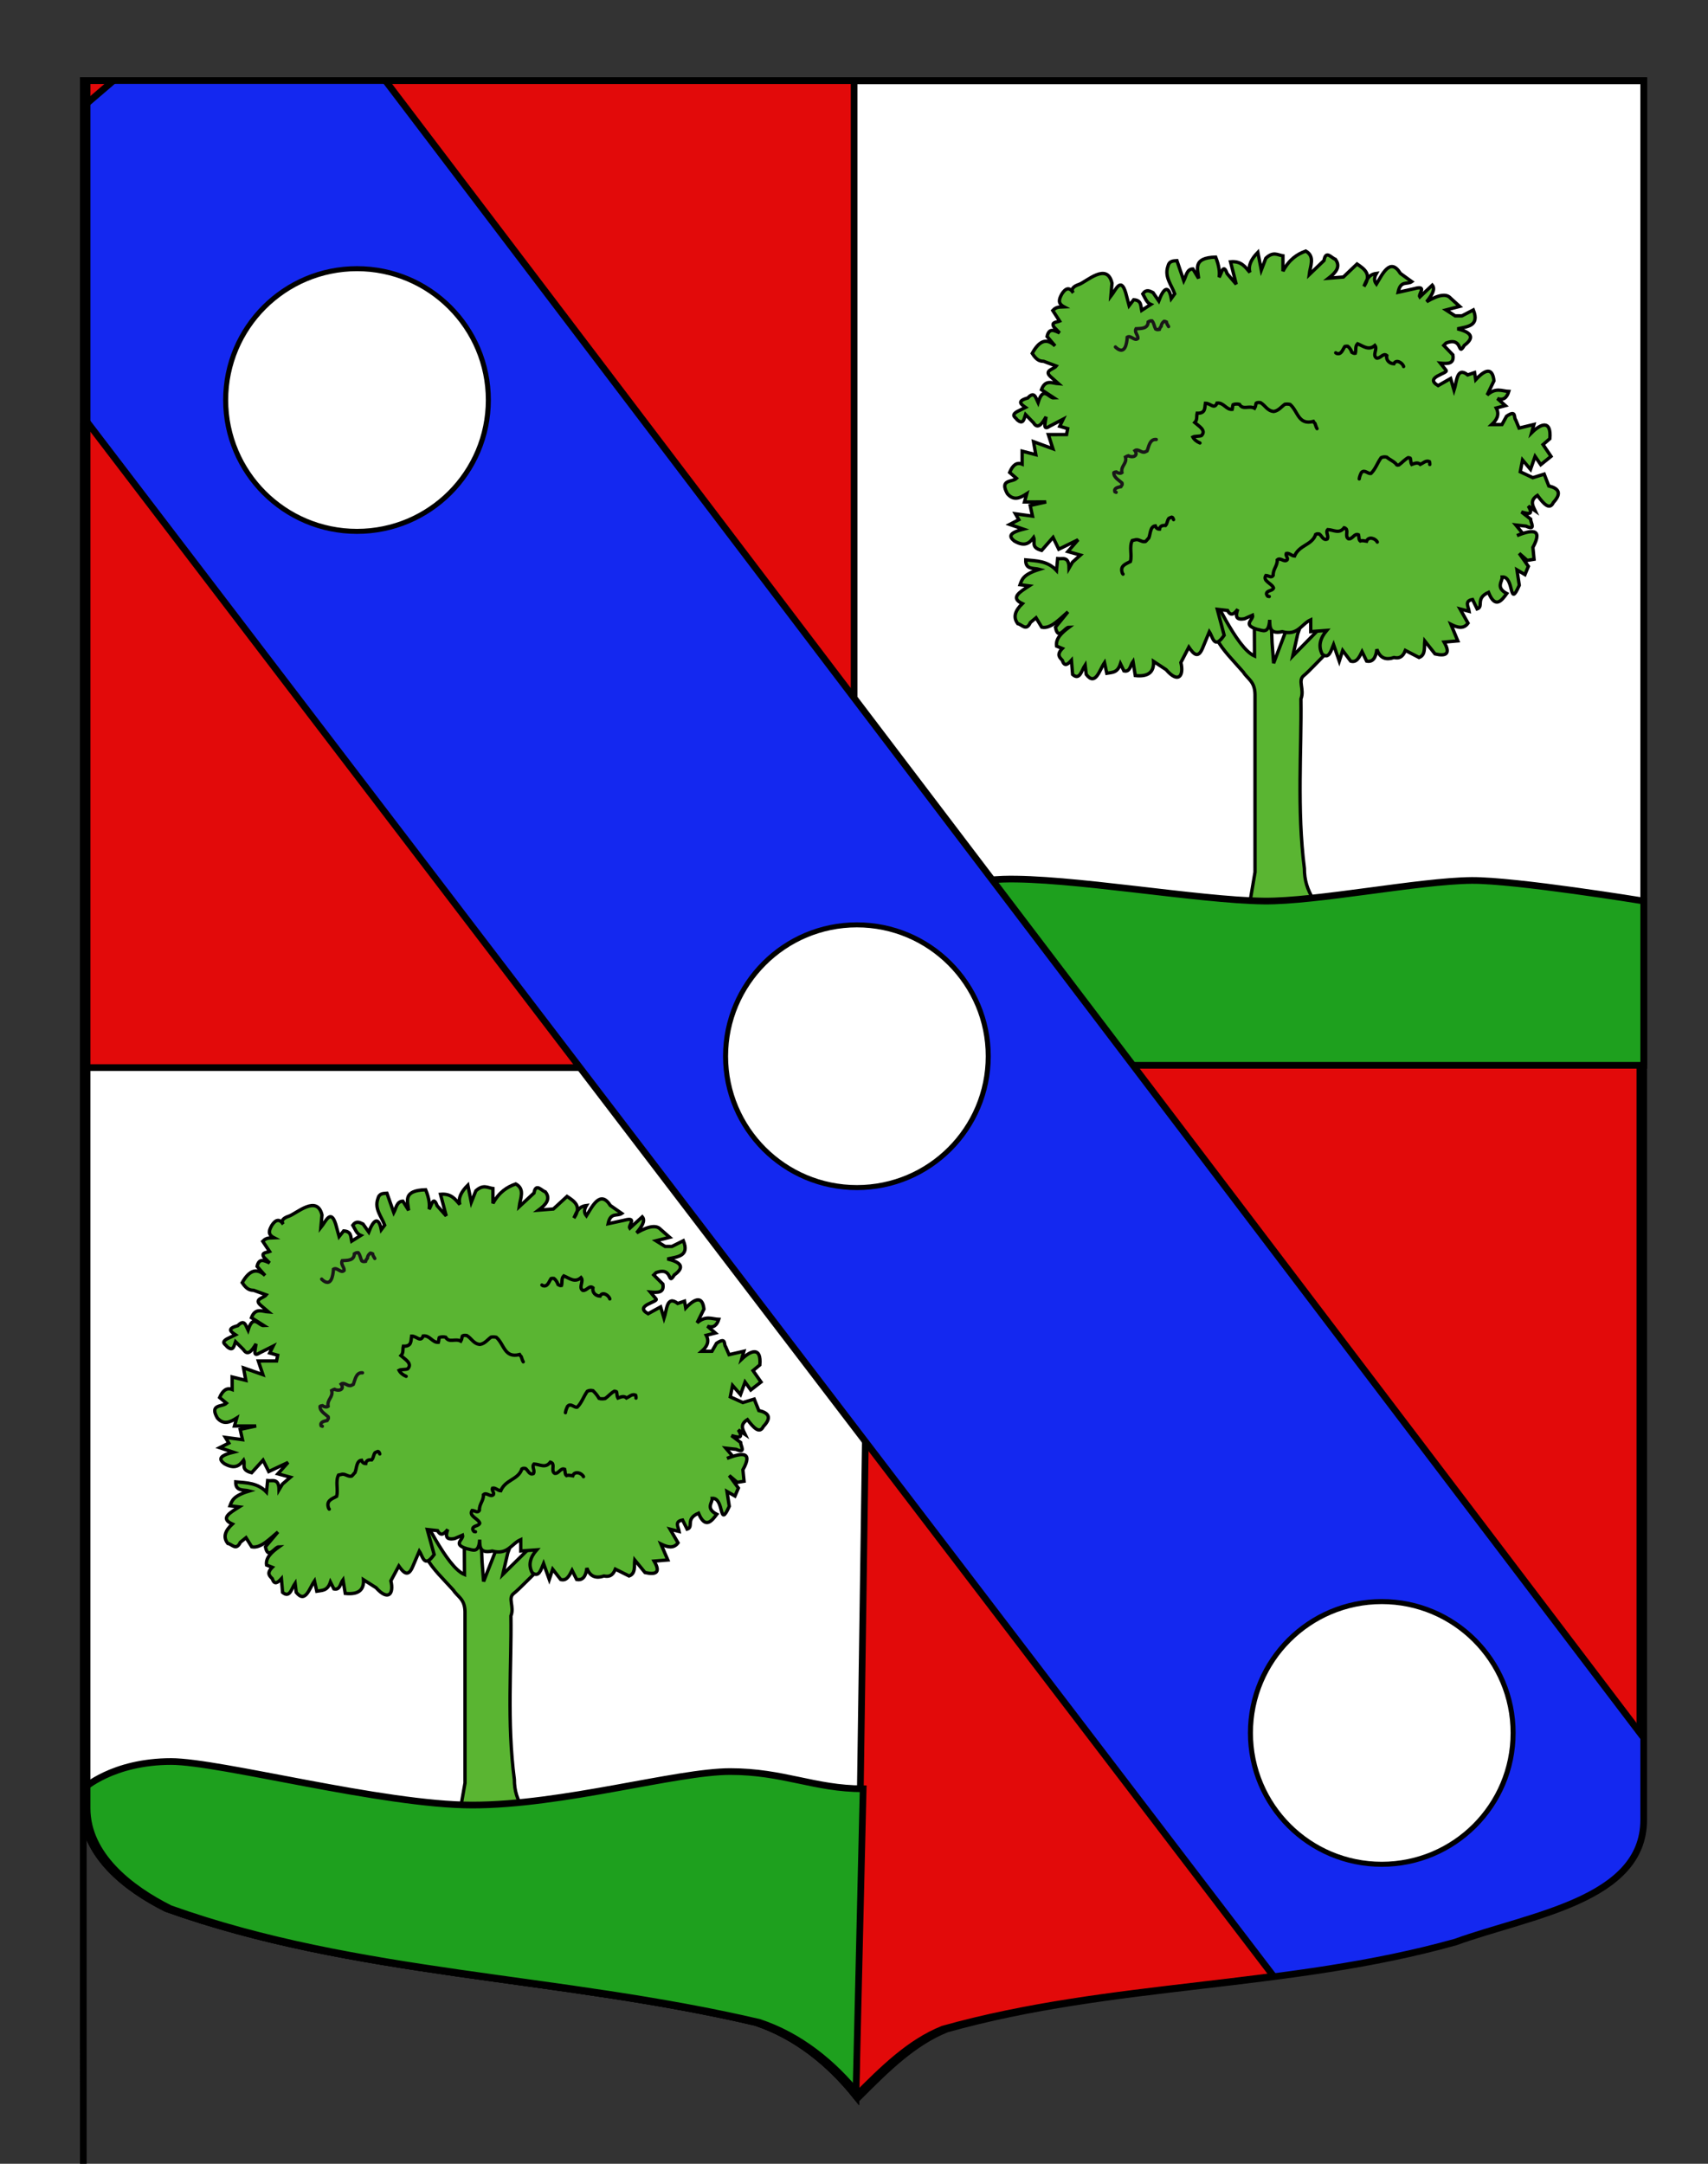 <?xml version="1.0" encoding="utf-8"?>
<!-- Generator: Adobe Illustrator 15.1.0, SVG Export Plug-In . SVG Version: 6.00 Build 0)  -->
<!DOCTYPE svg PUBLIC "-//W3C//DTD SVG 1.1//EN" "http://www.w3.org/Graphics/SVG/1.1/DTD/svg11.dtd">
<svg version="1.1" id="Calque_1" xmlns="http://www.w3.org/2000/svg" xmlns:xlink="http://www.w3.org/1999/xlink" x="0px" y="0px"
	 width="255.118px" height="323.15px" viewBox="0 0 255.118 323.15" enable-background="new 0 0 255.118 323.15"
	 xml:space="preserve">
<rect x="0" y="0" width="255.118" height="323.15" fill="#333333" stroke="none"/>
<path fill="#E20A0A" stroke="#000000" d="M12.441,12.034c78,0,154.505,0,232.505,0c0,135.583,0,149.084,0,259.75
	c0,12.043-17.099,14.25-28.101,18.25c-25,7-51,6-76,13c-5,2-9,6-13,10c-4-5-9-9-15-11c-30-7-60-7-88-17c-6-3-12.406-8-12.406-15
	C12.441,246.493,12.441,148.409,12.441,12.034z"/>
<path fill="#FFFFFF" stroke="#000000" d="M12.441,159.439c0,0,39.618,0,117.618,0l-2.214,153.595c-4-5-9-9-15-11c-30-7-60-7-88-17
	c-6-3-12.406-8-12.406-15C12.441,246.493,12.441,295.802,12.441,159.439z"/>
<rect x="127.577" y="12.075" fill="#FFFFFF" stroke="#000000" width="117.966" height="146.5"/>
<g id="Arbre" transform="translate(-17.581,-735.996)">
	<path id="Tronc" fill="#5AB532" stroke="#000000" stroke-width="0.5" d="M197.062,822.235l-3.678-2.609
		c3.282,1.117,2.279,4.518,5.978,11.859c0.786,1.559,2.51,3.25,3.938,4.897c0.633,1.03,1.718,1.358,1.74,3.341l0.001,26.523
		l-0.726,4.278l-2.42,1.187l14.137,0.009c-0.079-0.495-1.583-0.629-2.26-1.346c-0.933-1.596-1.356-2.9-1.361-4.683
		c-1.13-8.873-0.405-17.747-0.513-25.311c0.56-1.477-0.535-2.74,0.44-3.5c0.645-0.487,2.888-2.93,4.515-4.478
		c4.08-3.883,10.099-7.58,11.327-8.466l-6.482-1.241l-11.018,11.265l0.745-3.317l4.116-11.557l-2.502,2.222l-5.221,13.735
		l-0.235-3.107l-0.552-14.55l-4.867,0.758l2.77,9.799l0.029,6.024C202.166,832.727,198.902,824.799,197.062,822.235z"/>
	<path id="Feuillage" fill="#5AB532" stroke="#000000" stroke-width="0.5" d="M200.936,827.167l-1.533-0.175l1.027,3.882
		c-1.493,2.185-1.681,0.287-2.214-0.527l-1.02,2.472c-0.679,1.608-1.359,0.825-2.042-0.174l-1.189,2.295
		c0.479,1.974-0.354,3.22-2.213,1.062l-1.872-1.233c0.088,1.566-0.743,2.339-2.722,2.122l-0.344-2.118
		c-0.4,0.548-0.416,1.652-1.36,1.415l-0.513-1.059c-0.451,1.409-1.281,1.271-2.041,1.415l-0.342-1.589
		c-0.754,1.113-1.34,3.56-2.723,1.77l-0.171-1.413c-0.523,0.783-0.786,2.373-1.871,1.415l-0.174-2.118
		c-0.543,0.615-1.056,1.008-1.361,0.001c-0.41-0.433-0.892-0.84-0.002-1.765l-0.853-0.352c-0.169-1.147,0.773-2.006,1.869-2.827
		c-0.681,0.001-1.63,2.112-2.042,0.003l1.868-2.297c-1.304,1.141-2.607,2.575-3.912,2.299l-0.854-1.411l-0.85,0.707
		c-0.622,1.369-1.248,0.276-1.871,0.179c-0.771-0.999-0.367-2,0.676-3.001c-1.899-0.88-0.33-1.764,1.019-2.649l-1.362-0.175
		c0.284-0.765,0.429-1.531,2.892-2.298c-0.849-0.23-2.094,0.103-2.045-1.41c1.622,0.152,3.283,0.148,4.6,1.583l0.167-1.766
		c0.713,0.096,1.672-0.453,1.705,1.41l0.51-0.883l1.19-1.061l-1.875-0.527l1.53-1.767l-2.891,1.416l-0.854-1.764l-1.701,1.944
		c-1.683-0.44-0.919-1.274-1.194-1.94c-0.599,0.808-1.277,1.479-2.893,0.533c-0.718-0.587-0.987-1.175,1.359-1.768l-2.044-0.703
		l1.362-0.708l-0.513-0.882l2.554,0.35l-0.342-1.588l2.383-0.532l-3.237,0.004l0.339-1.235c-0.963,0.623-1.928,1.132-2.895,0.002
		c-1.218-2.207,0.739-1.676,1.36-2.296l-1.023-0.881c0.459-1.093,1.066-1.573,1.871-1.239l-0.003-1.94l2.044,0.526l-0.343-1.941
		l2.896,1.055l-0.684-2.117l2.723-0.003l0.17-0.884l-1.192-0.351l0.509-1.06l-2.041,1.062c-1.054,0.722-0.6-0.593-0.512-1.412
		c-0.624,1.088-1.246,1.912-1.873,0.885l-1.192-1.233c-0.224,0.661-0.32,1.582-1.245,0.794c-0.212-0.373-1.017-0.632-0.002-1.235
		l1.245-0.618c-0.673-0.469-1.363-0.939,0.34-1.412c1.026-1.109,1.197,0.014,1.533,0.704c0.791-2.63,1.587-0.653,2.383-0.708
		l-1.875-1.233c0.597-1.608,1.633-0.944,2.554-0.886l-1.195-1.058c-1.031-0.947,0.478-1.088,0.851-1.589l-1.874-0.704
		c-0.493-0.032-0.983-0.046-1.716-1.185c1.138-2.076,2.275-2.249,3.416-1.112l-1.193-1.41c0.296-1.355,1.1-0.89,1.872-0.533
		l-0.854-0.88c-0.452-0.77,0.406-0.694,0.851-0.884l-1.023-1.587c0.565-0.628,1.134-0.5,1.701-0.531
		c-1.071-0.564-0.696-1.253-0.342-1.941c0.565-0.884,1.134-1.061,1.701-0.179c0,0-0.678-0.72,0.849-1.236
		c1.086-0.367,4.221-3.387,4.938-0.183l-0.168,1.942c0.737-0.945,1.473-2.942,2.213-0.532l0.514,1.941l0.68-0.884
		c1.188,0.072,1.037,0.919,1.193,1.587l1.361-0.884c-0.642-0.276-0.847-1.005-1.193-1.587c0.511-0.721,1.021-0.441,1.532-0.178
		l0.853,1.235c0.724-1.95,1.476-2.451,1.872-0.356l0.51-0.706c-0.474-1.323-1.541-2.507-1.026-4.059
		c0.204-0.896,0.803-0.84,1.361-0.885l1.024,3c0.357-0.708,0.443-1.753,1.36-1.767l0.854,1.412
		c-0.154-1.447-0.883-3.078,2.549-3.181c0.54,1.38,0.614,2.281,0.515,3c0.363-0.517,0.605-2.198,1.192-0.532l1.362,1.587
		l-0.855-3.353c1.624-0.155,2.2,0.778,2.896,1.585c-0.307-1,0.217-2.001,1.189-3.002l0.514,2.647l0.679-1.767
		c1.123-1.057,1.77-0.468,2.554-0.356l0.003,2.295c0.944-1.782,2.137-2.544,3.402-3.005c1.433,0.801,0.663,2.258,0.514,3.53
		l2.212-2.121c0.28-1.628,1.088-0.379,1.701-0.179c0.836,1.093,0.076,1.98-1.018,2.826l2.212-0.18l2.041-1.945
		c1.132,0.766,2.25,1.538,1.026,3.353c0.398-0.803,0.559-1.77,1.869-1.944c-0.432,0.754-0.289,1.211,0.002,1.589
		c0.874-1.433,2.055-4.065,3.575-1.594l1.704,1.233c-0.691,0.485-1.679-0.248-2.042,1.591l2.384-0.532
		c2.082-0.586,0.57,0.822,0.853,1.234l1.87-1.768c0.507,0.619-0.087,1.524-0.848,2.473c1.932-1.14,3.018-1.181,3.575-0.535
		l1.362,1.234l-2.041,0.532l1.362,0.88l1.021-0.001l1.702-0.884c0.954,2.407-0.871,2.484-2.381,2.827
		c2.057,0.5,2.638,1.275,1.025,2.47c-1.064,1.812-0.105-1.37-2.725-0.35l-0.34,0.354l1.364,1.41c0.233,1.38-0.791,1.342-1.871,1.238
		l0.852,1.058c0.424,0.487-3.381,1.02-1.188,2.296l1.87-1.062l0.514,1.765c0.419-1.277,0.377-3.621,2.04-2.298l1.021-0.354
		l0.172,1.059c1.869-2.027,2.561-1.337,2.724,0.173l-1.018,2.12c1.318-1.185,2.207-0.571,3.233-0.534
		c-0.285,0.937-0.807,1.385-1.701,1.061l1.193,1.058l-1.363,0.355c0.53,1.019,0.068,1.782-0.676,2.472l1.531-0.002l0.681-1.236
		c1.518-1.03,1.04,0.202,1.361,0.528l0.513,1.235l2.213-0.533l-0.339,1.236c1.438-1.428,2.953-1.935,2.725,0.879l-1.021,0.884
		l1.193,1.763l-1.531,1.237l-0.853-1.234l-0.679,1.942l-1.193-1.41l-0.338,1.766l1.875,0.88l1.7-0.531l0.684,1.765
		c1.438,0.351,1.995,1.046,0.686,2.469c-0.578,1.214-1.467,0.189-2.385-1.056c-1.177,0.766-0.694,1.531-0.339,2.294l-1.021-0.705
		c0.869,1.462-0.111,1.138-1.021,0.884l1.362,1.058c0.006,0.542,0.865,1.778-0.68,1.06l-1.531-0.175l1.022,1.235l-0.851,0.354
		c2.009-0.798,4.012-1.255,2.385,1.761l0.172,1.766l-1.02,0.177l-1.193-1.057l1.364,1.94l-0.51,1.236l-1.192-0.705l0.344,2.295
		c-1.589,3.65-0.688-1.364-2.556-1.233c0.07,0.639-1.035,1.557,0.685,2.47c-0.706,0.955-1.699,2.401-2.725-0.173
		c-2.022,0.892-0.668,2.131-1.7,2.474l-0.683-1.411c-1.252,0.215-0.613,1.082-0.509,1.766l-1.361-0.352l1.194,2.117
		c-0.644,0.913-1.565,0.681-2.553,0.18l1.024,2.47l-2.043,0.179c1.004,1.753,0.314,2.153-1.36,1.767l-1.534-1.94
		c-0.1,0.943,0.157,2.116-0.849,2.473l-2.044-1.056c-0.42,1.112-1.039,1.198-1.7,1.061c-1.165,0.399-2.078,0.151-2.556-1.232
		c-0.153,1.328-0.646,1.954-1.53,1.767l-0.683-1.412c-0.414,0.827-0.812,1.692-1.701,1.415l-1.194-1.587l-0.508,1.589l-0.854-2.47
		c-0.399,0.993-0.716,2.24-1.702,1.413c-0.604-1.175-0.323-2.352,0.678-3.53l-2.384,0.179l-0.004-1.765
		c-1.393,0.623-1.928,2.431-4.253,1.771c-1.911,0.416-1.856-0.702-1.877-1.763c-0.131,2.241-1.078,1.547-1.868,1.415
		c-2.301-0.704-0.494-1.411-0.686-2.117l-1.19,0.53c-1.333,0.266-1.386-0.419-1.023-1.411
		C201.957,827.638,201.446,828.133,200.936,827.167z"/>
	<g>
		<path fill="none" stroke="#000000" stroke-width="0.5" stroke-linecap="round" d="M192.876,813.603
			c-0.06-0.165-0.123-0.348-0.261-0.375c-0.145,0.036-0.276,0.092-0.449,0.184c-0.251,0.317-0.213,0.76-0.494,1.062
			c-0.435-0.034-0.829,0.049-0.903,0.545c-0.318,0.005-0.521-0.202-0.627-0.482c-0.776,0.073-0.717,1.222-0.969,1.806
			c-0.182,0.16-0.31,0.376-0.497,0.525c-0.513,0.136-0.895-0.328-1.407-0.276c-0.167,0.032-0.347,0.076-0.567,0.127
			c-0.484,0.957-0.01,2.118-0.275,3.138c-0.748,0.395-1.607,0.638-1.195,1.758c0.031,0.042,0.061,0.085,0.092,0.127"/>
		<path fill="none" stroke="#000000" stroke-width="0.5" stroke-linecap="round" d="M223.301,816.953
			c-0.26-0.553-1.316-0.909-1.602-0.128c-0.289-0.043-0.643-0.145-0.946-0.031c-0.234-0.168-0.183-0.719-0.253-0.929
			c-0.638-0.276-0.881,0.695-1.501,0.597c-0.508-0.303-0.098-0.982-0.314-1.434c-0.104-0.101-0.208-0.198-0.332-0.219
			c-0.735,0.968-1.554,0.323-2.447,0.278c-0.389,0.4,0.206,0.959-0.087,1.417c-0.593,0.25-0.803-0.487-1.172-0.753
			c-0.167-0.032-0.382-0.057-0.542,0.047c-0.565,1.655-2.418,1.526-3.168,3.24c-0.442-0.02-0.789-0.497-1.229-0.388
			c-0.153,0.313,0.283,0.623,0.146,0.946c-0.461,0.469-1.021-0.428-1.497,0.023c0.032,0.906-0.634,1.348-0.603,2.293
			c-0.266,0.477-0.72,0.026-1.092,0.026c-0.54,0.85,0.923,1.18,1.142,1.869c-0.13,0.479-1.039,0.327-1.055,0.89
			c0.045,0.12,0.076,0.244,0.196,0.345c0.075,0.013,0.148,0.026,0.221,0.039"/>
		<path fill="none" stroke="#191718" stroke-width="0.5" stroke-linecap="round" d="M190.287,801.635
			c-0.978-0.101-1.102,1.052-1.37,1.71c-0.146,0.082-0.317,0.164-0.458,0.186c-0.487,0.025-0.922-0.552-1.357-0.237
			c0.539,0.778-0.314,1.115-0.982,0.766c-0.139,0.034-0.269,0.089-0.434,0.188c0.273,1.01-0.717,1.269-0.526,2.331
			c-0.198,0.158-0.62,0.087-0.844-0.1c-0.142,0.017-0.28,0.038-0.364,0.112c-0.048,0.69,0.752,1.109,1.215,1.53
			c0.024,0.08,0.044,0.16,0.03,0.239c-0.061,0.097-0.123,0.195-0.194,0.318c-0.388,0.09-1.092,0.188-0.892,0.761
			c0.062,0.026,0.124,0.053,0.186,0.08"/>
		<path fill="none" stroke="#000000" stroke-width="0.5" stroke-linecap="round" d="M220.605,807.516
			c0.042-0.334,0.169-0.651,0.325-0.948c0.494-0.514,0.94,0.235,1.434,0.134c0.683-0.67,0.946-1.574,1.509-2.351
			c0.215-0.115,0.521-0.154,0.839-0.083c0.358,0.341,1.238,0.71,1.484,1.139c0.244,0.086,0.027,0.083,0.338,0.024
			c0.475-0.334,0.862-0.811,1.378-1.084c0.119,0.012,0.233,0.025,0.308,0.069c0.095,0.175,0.048,0.646,0.225,0.942
			c0.443-0.155,0.885-0.376,1.288-0.004c0.41-0.194,0.845-0.651,1.35-0.427c0.029,0.068,0.06,0.14,0.06,0.272
			c0,0.055,0,0.111,0,0.168"/>
		<path fill="none" stroke="#000000" stroke-width="0.5" stroke-linecap="round" d="M214.305,800.012
			c-0.151-0.218-0.198-0.519-0.306-0.771c-0.095-0.093-0.187-0.187-0.249-0.303c-2.282,0.579-2.268-1.515-3.472-2.545
			c-0.229-0.047-0.496-0.075-0.782-0.022c-0.529,0.372-0.919,0.956-1.652,1.075c-0.977-0.076-1.269-0.903-1.973-1.312
			c-0.201-0.028-0.461-0.055-0.653,0.058c-0.084,0.205-0.072,0.507-0.238,0.771c-0.86-0.455-1.739,0.317-2.264-0.582
			c-0.285-0.07-0.714-0.073-0.963,0.059c-0.068,0.196-0.061,0.5-0.122,0.693c-0.916,0.075-1.254-1.047-2.269-0.939
			c-0.405,1.008-0.977,0.011-1.734,0.024c-0.123,0.68,0.059,1.538-1.233,1.49c-0.115,0.471,0.051,0.994-0.359,1.398
			c0.556,0.491,1.797,1.157,1.001,1.949c-0.351,0.132-1.027,0.06-1.285,0.21c0.2,0.385,0.607,0.705,1.064,0.887"/>
		<path fill="none" stroke="#000000" stroke-width="0.5" stroke-linecap="round" d="M227.233,790.736
			c-0.152-0.545-1.114-1.156-1.457-0.41c-0.67-0.037-1.192-0.537-1.063-1.236c-0.54-0.443-0.935,0.495-1.521,0.389
			c-0.67-0.453,0.197-1.326-0.248-1.888c-0.944,0.803-1.71,0.101-2.588-0.255c-0.383,0.374-0.202,0.959-0.334,1.419
			c-0.123,0.035-0.281,0.007-0.514-0.138c-0.134-0.341-0.309-0.679-0.626-0.905c-0.137-0.012-0.274-0.02-0.421,0.02
			c-0.316,0.427-0.51,1.292-1.238,1.042c-0.043-0.03-0.087-0.059-0.13-0.089"/>
		<path fill="none" stroke="#191718" stroke-width="0.5" stroke-linecap="round" d="M192.127,784.769
			c-0.156-0.238-0.299-0.484-0.331-0.689c-0.105-0.05-0.211-0.097-0.34-0.098c-0.229,0.176-0.413,0.428-0.426,0.73
			c-0.113,0.143-0.23,0.28-0.283,0.479c-0.164,0.035-0.381,0.06-0.559-0.054c-0.209-0.394-0.228-0.858-0.532-1.221
			c-0.179-0.028-0.351,0.015-0.573,0.158c-0.053,1.027-1.02,0.975-1.816,1.018c-0.285,0.522,0.306,0.91,0.287,1.436
			c-0.495,0.51-1.029-0.526-1.6-0.174c-0.066,0.964-0.335,2.745-1.708,1.528c-0.018-0.023-0.035-0.046-0.054-0.069"/>
	</g>
</g>
<g id="Arbre_1_" transform="translate(-17.581,-735.996)">
	<path id="Tronc_1_" fill="#5AB532" stroke="#000000" stroke-width="0.5" d="M79.06,959.83l-3.678-2.518
		c3.282,1.078,2.279,4.358,5.977,11.439c0.786,1.504,2.51,3.135,3.938,4.723c0.633,0.994,1.718,1.311,1.74,3.223v25.584
		l-0.726,4.127l-2.42,1.145l14.137,0.009c-0.079-0.478-1.583-0.606-2.26-1.298c-0.933-1.54-1.356-2.799-1.361-4.518
		c-1.13-8.559-0.404-17.119-0.512-24.415c0.56-1.425-0.535-2.644,0.44-3.376c0.645-0.471,2.888-2.826,4.515-4.32
		c4.081-3.746,10.1-7.312,11.328-8.166l-6.482-1.197l-11.019,10.867l0.745-3.199l4.117-11.148l-2.502,2.145l-5.222,13.248
		l-0.235-2.996l-0.551-14.035l-4.867,0.731l2.77,9.452l0.028,5.811C84.163,969.95,80.9,962.303,79.06,959.83z"/>
	<path id="Feuillage_1_" fill="#5AB532" stroke="#000000" stroke-width="0.5" d="M82.934,964.588l-1.533-0.169l1.026,3.745
		c-1.493,2.107-1.681,0.276-2.214-0.508l-1.02,2.385c-0.679,1.551-1.359,0.795-2.042-0.168l-1.189,2.214
		c0.479,1.903-0.354,3.106-2.213,1.024l-1.872-1.189c0.088,1.512-0.743,2.256-2.722,2.047l-0.344-2.043
		c-0.4,0.529-0.416,1.594-1.36,1.365l-0.513-1.021c-0.451,1.359-1.281,1.226-2.041,1.365l-0.342-1.533
		c-0.754,1.072-1.34,3.434-2.723,1.707l-0.171-1.363c-0.523,0.756-0.786,2.289-1.871,1.365l-0.174-2.043
		c-0.543,0.594-1.056,0.973-1.361,0.002c-0.41-0.418-0.892-0.811-0.002-1.703l-0.853-0.34c-0.169-1.105,0.773-1.935,1.869-2.727
		c-0.681,0.002-1.63,2.037-2.042,0.004l1.869-2.217c-1.304,1.102-2.608,2.484-3.913,2.219l-0.854-1.361l-0.85,0.683
		c-0.623,1.321-1.249,0.267-1.872,0.173c-0.77-0.964-0.366-1.93,0.677-2.896c-1.899-0.849-0.33-1.702,1.019-2.556l-1.362-0.168
		c0.284-0.738,0.429-1.477,2.892-2.217c-0.849-0.223-2.094,0.1-2.045-1.359c1.622,0.146,3.283,0.143,4.6,1.526l0.167-1.703
		c0.713,0.093,1.672-0.437,1.705,1.36l0.51-0.853l1.19-1.022l-1.875-0.51l1.53-1.703l-2.891,1.365l-0.854-1.701l-1.701,1.875
		c-1.683-0.425-0.919-1.229-1.194-1.871c-0.599,0.778-1.277,1.427-2.893,0.514c-0.718-0.566-0.987-1.133,1.359-1.705l-2.044-0.678
		l1.362-0.683l-0.513-0.851l2.554,0.337l-0.342-1.532l2.383-0.514l-3.237,0.004l0.339-1.191c-0.963,0.602-1.928,1.094-2.895,0.004
		c-1.218-2.129,0.739-1.617,1.36-2.216l-1.022-0.85c0.459-1.055,1.066-1.517,1.871-1.194l-0.003-1.873l2.044,0.508l-0.343-1.871
		l2.896,1.018l-0.684-2.043l2.723-0.002l0.17-0.854l-1.192-0.338l0.509-1.022l-2.041,1.024c-1.054,0.697-0.6-0.572-0.512-1.361
		c-0.624,1.049-1.246,1.844-1.873,0.854l-1.192-1.19c-0.224,0.638-0.32,1.526-1.245,0.767c-0.212-0.359-1.017-0.609-0.002-1.192
		l1.245-0.597c-0.673-0.452-1.363-0.906,0.34-1.361c1.026-1.069,1.197,0.014,1.533,0.679c0.791-2.537,1.587-0.63,2.383-0.684
		l-1.875-1.189c0.597-1.551,1.633-0.911,2.554-0.854l-1.195-1.021c-1.031-0.913,0.478-1.05,0.851-1.533l-1.874-0.679
		c-0.493-0.031-0.983-0.045-1.716-1.143c1.138-2.003,2.275-2.17,3.416-1.073l-1.193-1.36c0.297-1.308,1.1-0.859,1.872-0.514
		l-0.853-0.85c-0.452-0.742,0.406-0.669,0.851-0.853l-1.023-1.531c0.565-0.606,1.134-0.481,1.701-0.513
		c-1.071-0.544-0.696-1.209-0.342-1.873c0.565-0.852,1.134-1.023,1.701-0.172c0,0-0.678-0.695,0.849-1.193
		c1.086-0.354,4.221-3.267,4.938-0.176l-0.168,1.873c0.737-0.912,1.473-2.838,2.213-0.514l0.514,1.872l0.68-0.853
		c1.188,0.07,1.037,0.887,1.193,1.531l1.361-0.854c-0.642-0.266-0.847-0.969-1.193-1.531c0.511-0.695,1.021-0.425,1.532-0.172
		l0.853,1.191c0.724-1.881,1.476-2.363,1.872-0.344l0.51-0.681c-0.474-1.276-1.541-2.419-1.026-3.915
		c0.204-0.865,0.803-0.811,1.361-0.854l1.024,2.894c0.357-0.683,0.443-1.69,1.36-1.704l0.854,1.361
		c-0.154-1.396-0.883-2.969,2.549-3.068c0.54,1.332,0.614,2.2,0.515,2.895c0.363-0.499,0.605-2.121,1.192-0.514l1.362,1.531
		l-0.855-3.234c1.624-0.148,2.2,0.752,2.896,1.529c-0.307-0.964,0.217-1.93,1.189-2.896l0.514,2.554l0.679-1.705
		c1.123-1.02,1.77-0.451,2.554-0.344l0.003,2.215c0.944-1.72,2.137-2.455,3.402-2.899c1.433,0.772,0.663,2.179,0.514,3.405
		l2.212-2.047c0.28-1.57,1.088-0.365,1.701-0.172c0.836,1.054,0.076,1.91-1.018,2.726l2.212-0.173l2.041-1.877
		c1.132,0.739,2.25,1.483,1.026,3.234c0.398-0.775,0.559-1.707,1.869-1.875c-0.432,0.727-0.289,1.168,0.002,1.532
		c0.874-1.382,2.055-3.921,3.575-1.537l1.704,1.189c-0.691,0.468-1.679-0.239-2.042,1.535l2.384-0.514
		c2.082-0.565,0.57,0.792,0.853,1.19l1.87-1.705c0.507,0.597-0.087,1.471-0.848,2.385c1.932-1.099,3.018-1.139,3.575-0.516
		l1.362,1.191l-2.041,0.514l1.362,0.848l1.021-0.001l1.702-0.853c0.954,2.321-0.871,2.396-2.381,2.727
		c2.056,0.482,2.637,1.23,1.024,2.383c-1.064,1.748-0.105-1.322-2.725-0.338l-0.34,0.342l1.364,1.359
		c0.233,1.332-0.791,1.295-1.871,1.195l0.852,1.02c0.424,0.471-3.381,0.984-1.188,2.215l1.87-1.023l0.514,1.702
		c0.419-1.231,0.377-3.493,2.04-2.216l1.021-0.342l0.172,1.021c1.869-1.955,2.561-1.291,2.724,0.166l-1.018,2.045
		c1.318-1.143,2.207-0.551,3.233-0.515c-0.285,0.903-0.807,1.336-1.701,1.023l1.193,1.021l-1.363,0.342
		c0.53,0.982,0.068,1.719-0.676,2.385l1.531-0.002l0.681-1.193c1.518-0.993,1.04,0.195,1.361,0.51l0.513,1.191l2.213-0.514
		l-0.339,1.191c1.438-1.377,2.953-1.865,2.725,0.849l-1.021,0.853l1.193,1.701l-1.531,1.193l-0.853-1.19l-0.679,1.874L127,942.908
		l-0.338,1.703l1.874,0.85l1.701-0.514l0.683,1.703c1.438,0.338,1.995,1.009,0.686,2.381c-0.578,1.172-1.467,0.184-2.385-1.018
		c-1.177,0.739-0.694,1.477-0.339,2.213l-1.021-0.68c0.869,1.411-0.111,1.098-1.021,0.854l1.362,1.02
		c0.006,0.522,0.865,1.715-0.68,1.022l-1.531-0.169l1.022,1.191l-0.851,0.342c2.009-0.77,4.012-1.211,2.385,1.699l0.172,1.703
		l-1.02,0.17l-1.193-1.019l1.364,1.871l-0.51,1.192l-1.192-0.68l0.344,2.213c-1.589,3.521-0.688-1.316-2.556-1.189
		c0.07,0.616-1.035,1.502,0.685,2.383c-0.706,0.922-1.699,2.316-2.725-0.166c-2.022,0.859-0.668,2.055-1.7,2.386l-0.683-1.361
		c-1.252,0.208-0.613,1.044-0.509,1.704l-1.361-0.34l1.194,2.041c-0.645,0.881-1.566,0.658-2.554,0.174l1.024,2.383l-2.043,0.172
		c1.004,1.691,0.314,2.077-1.36,1.705l-1.534-1.871c-0.1,0.909,0.157,2.041-0.849,2.385l-2.044-1.02
		c-0.42,1.073-1.039,1.156-1.7,1.023c-1.165,0.386-2.078,0.146-2.556-1.188c-0.153,1.28-0.646,1.884-1.53,1.704l-0.683-1.362
		c-0.414,0.799-0.812,1.633-1.701,1.365l-1.194-1.531l-0.508,1.533l-0.854-2.383c-0.399,0.959-0.716,2.162-1.702,1.363
		c-0.604-1.133-0.323-2.269,0.678-3.404l-2.384,0.172l-0.003-1.701c-1.394,0.601-1.929,2.344-4.254,1.707
		c-1.911,0.401-1.856-0.677-1.876-1.7c-0.132,2.161-1.079,1.493-1.869,1.364c-2.3-0.678-0.493-1.361-0.685-2.041l-1.19,0.512
		c-1.333,0.256-1.386-0.404-1.023-1.361C83.955,965.041,83.444,965.519,82.934,964.588z"/>
	<g>
		<path fill="none" stroke="#000000" stroke-width="0.5" stroke-linecap="round" d="M74.31,953.139
			c-0.06-0.167-0.123-0.353-0.26-0.379c-0.145,0.036-0.276,0.094-0.449,0.185c-0.251,0.322-0.213,0.771-0.494,1.075
			c-0.435-0.034-0.829,0.051-0.903,0.553c-0.318,0.005-0.522-0.205-0.626-0.489c-0.776,0.074-0.718,1.238-0.969,1.829
			c-0.182,0.162-0.31,0.38-0.497,0.532c-0.513,0.138-0.895-0.333-1.408-0.28c-0.167,0.032-0.346,0.076-0.567,0.128
			c-0.484,0.97-0.008,2.146-0.275,3.178c-0.748,0.399-1.607,0.647-1.195,1.78c0.031,0.042,0.061,0.086,0.092,0.129"/>
		<path fill="none" stroke="#000000" stroke-width="0.5" stroke-linecap="round" d="M104.734,956.531
			c-0.26-0.56-1.316-0.92-1.602-0.131c-0.289-0.043-0.642-0.146-0.946-0.03c-0.234-0.171-0.183-0.729-0.252-0.941
			c-0.638-0.279-0.881,0.704-1.501,0.604c-0.507-0.307-0.097-0.996-0.314-1.452c-0.104-0.103-0.208-0.201-0.332-0.223
			c-0.735,0.981-1.554,0.327-2.447,0.281c-0.389,0.406,0.206,0.972-0.087,1.435c-0.593,0.253-0.802-0.493-1.172-0.762
			c-0.167-0.033-0.381-0.059-0.542,0.047c-0.566,1.676-2.418,1.546-3.167,3.28c-0.442-0.021-0.79-0.502-1.23-0.392
			c-0.153,0.317,0.283,0.63,0.146,0.958c-0.461,0.475-1.021-0.433-1.497,0.023c0.033,0.916-0.633,1.365-0.602,2.322
			c-0.266,0.482-0.72,0.025-1.092,0.025c-0.54,0.86,0.923,1.195,1.142,1.893c-0.13,0.485-1.04,0.331-1.055,0.901
			c0.045,0.121,0.076,0.246,0.197,0.35c0.075,0.013,0.149,0.026,0.221,0.039"/>
		<path fill="none" stroke="#191718" stroke-width="0.5" stroke-linecap="round" d="M71.722,941.02
			c-0.977-0.102-1.102,1.066-1.37,1.732c-0.147,0.083-0.317,0.166-0.458,0.188c-0.488,0.026-0.923-0.558-1.358-0.24
			c0.539,0.788-0.315,1.129-0.982,0.775c-0.139,0.035-0.269,0.091-0.434,0.19c0.273,1.022-0.717,1.285-0.527,2.36
			c-0.198,0.159-0.62,0.087-0.844-0.102c-0.141,0.017-0.28,0.038-0.364,0.112c-0.047,0.699,0.751,1.124,1.214,1.55
			c0.024,0.08,0.045,0.161,0.031,0.241c-0.061,0.099-0.123,0.197-0.195,0.323c-0.388,0.091-1.091,0.188-0.891,0.771
			c0.061,0.026,0.124,0.054,0.185,0.081"/>
		<path fill="none" stroke="#000000" stroke-width="0.5" stroke-linecap="round" d="M102.04,946.975
			c0.042-0.338,0.169-0.658,0.326-0.961c0.494-0.52,0.94,0.239,1.434,0.136c0.683-0.677,0.947-1.593,1.509-2.379
			c0.215-0.117,0.521-0.155,0.839-0.085c0.358,0.346,0.67,0.719,0.917,1.153c0.245,0.087,0.595,0.083,0.905,0.024
			c0.475-0.338,0.863-0.82,1.379-1.097c0.119,0.012,0.232,0.025,0.307,0.069c0.095,0.177,0.048,0.653,0.225,0.954
			c0.443-0.157,0.884-0.382,1.288-0.005c0.41-0.195,0.845-0.659,1.349-0.433c0.029,0.068,0.06,0.141,0.06,0.275
			c0,0.057,0,0.112,0,0.17"/>
		<path fill="none" stroke="#000000" stroke-width="0.5" stroke-linecap="round" d="M95.739,939.377
			c-0.151-0.22-0.198-0.525-0.306-0.78c-0.095-0.094-0.187-0.188-0.249-0.306c-2.282,0.585-2.269-1.536-3.472-2.578
			c-0.23-0.048-0.497-0.074-0.782-0.022c-0.53,0.377-0.919,0.969-1.653,1.088c-0.976-0.076-1.269-0.914-1.973-1.328
			c-0.201-0.027-0.461-0.055-0.653,0.059c-0.084,0.207-0.072,0.513-0.238,0.781c-0.86-0.46-1.739,0.321-2.264-0.589
			c-0.286-0.07-0.714-0.074-0.963,0.06c-0.068,0.197-0.061,0.507-0.122,0.701c-0.916,0.076-1.253-1.06-2.268-0.951
			c-0.405,1.021-0.976,0.011-1.734,0.025c-0.123,0.688,0.058,1.557-1.233,1.508c-0.116,0.477,0.051,1.007-0.359,1.416
			c0.556,0.498,1.797,1.171,1.001,1.974c-0.351,0.134-1.027,0.06-1.285,0.212c0.2,0.391,0.607,0.715,1.064,0.898"/>
		<path fill="none" stroke="#000000" stroke-width="0.5" stroke-linecap="round" d="M108.667,929.986
			c-0.152-0.552-1.115-1.172-1.458-0.416c-0.669-0.037-1.191-0.544-1.064-1.251c-0.54-0.448-0.933,0.501-1.521,0.394
			c-0.67-0.459,0.197-1.343-0.249-1.911c-0.944,0.812-1.71,0.102-2.587-0.259c-0.383,0.378-0.203,0.972-0.334,1.437
			c-0.124,0.037-0.281,0.009-0.514-0.139c-0.134-0.345-0.308-0.688-0.625-0.916c-0.137-0.012-0.274-0.021-0.421,0.02
			c-0.316,0.433-0.509,1.309-1.239,1.056c-0.042-0.03-0.087-0.06-0.13-0.091"/>
		<path fill="none" stroke="#191718" stroke-width="0.5" stroke-linecap="round" d="M73.562,923.943
			c-0.156-0.241-0.298-0.491-0.331-0.697c-0.105-0.051-0.21-0.098-0.339-0.1c-0.23,0.178-0.414,0.435-0.426,0.739
			c-0.113,0.145-0.232,0.284-0.284,0.486c-0.165,0.034-0.382,0.06-0.559-0.055c-0.209-0.4-0.227-0.869-0.532-1.236
			c-0.178-0.029-0.351,0.015-0.573,0.159c-0.053,1.041-1.02,0.988-1.817,1.032c-0.286,0.528,0.306,0.921,0.287,1.453
			c-0.495,0.517-1.029-0.534-1.599-0.177c-0.067,0.976-0.336,2.78-1.708,1.548c-0.017-0.024-0.035-0.047-0.054-0.07"/>
	</g>
</g>
<path fill="#1EA01E" stroke="#000000" d="M127.577,159.1h117.966v-24.532c0,0-19.219-3.131-25.733-3.078
	c-7.818,0.064-23.187,3.165-31.005,3.078c-9.809-0.11-29.193-3.567-38.995-3.265c-5.66,0.174-22.232,3.265-22.232,3.265V159.1z"/>
<path fill="#1EA01E" stroke="#000000" d="M12.441,267.149c0,0,4.359-4.074,13.118-4.074c7.284,0,31.609,6.5,45,6.5
	c13.5,0,30.494-5,38.5-5c8,0,12.564,2.574,19.865,2.574l-1.079,45.885c-4-5-9-9-15-11c-30-7-60-7-88-17c-6-3-12.406-8-12.406-15
	C12.441,246.493,12.441,403.512,12.441,267.149z"/>
<g>
	<g>
		<g>
			<g>
				<defs>
					<path id="SVGID_2_" d="M13.008,12.034c78,0,154.505,0,232.505,0c0,135.583,0,149.084,0,259.75
						c0,12.043-17.099,14.25-28.101,18.25c-25,7-51,6-76,13c-5,2-9,6-13,10c-4-5-9-9-15-11c-30-7-60-7-88-17
						c-6-3-12.406-8-12.406-15C13.008,246.493,13.008,148.409,13.008,12.034z"/>
				</defs>
				<clipPath id="SVGID_3_">
					<use xlink:href="#SVGID_2_"  overflow="visible"/>
				</clipPath>
				<g clip-path="url(#SVGID_3_)">
					<polygon fill="#1428F0" stroke="#000000" points="41.55,-9.046 265.872,286.353 219.283,333.2 -8.958,34.246 					"/>
				</g>
			</g>
		</g>
	</g>
	<g>
		<path id="SVGID_1_" fill="none" stroke="#000000" d="M13.008,12.034c78,0,154.505,0,232.505,0c0,135.583,0,149.084,0,259.75
			c0,12.043-17.099,14.25-28.101,18.25c-25,7-51,6-76,13c-5,2-9,6-13,10c-4-5-9-9-15-11c-30-7-60-7-88-17c-6-3-12.406-8-12.406-15
			C13.008,246.493,13.008,148.409,13.008,12.034z"/>
	</g>
</g>
<circle fill="#FFFFFF" stroke="#000000" stroke-width="0.75" cx="53.325" cy="59.742" r="19.617"/>
<circle fill="#FFFFFF" stroke="#000000" stroke-width="0.75" cx="127.993" cy="157.742" r="19.618"/>
<circle fill="#FFFFFF" stroke="#000000" stroke-width="0.75" cx="206.391" cy="258.806" r="19.617"/>
</svg>
